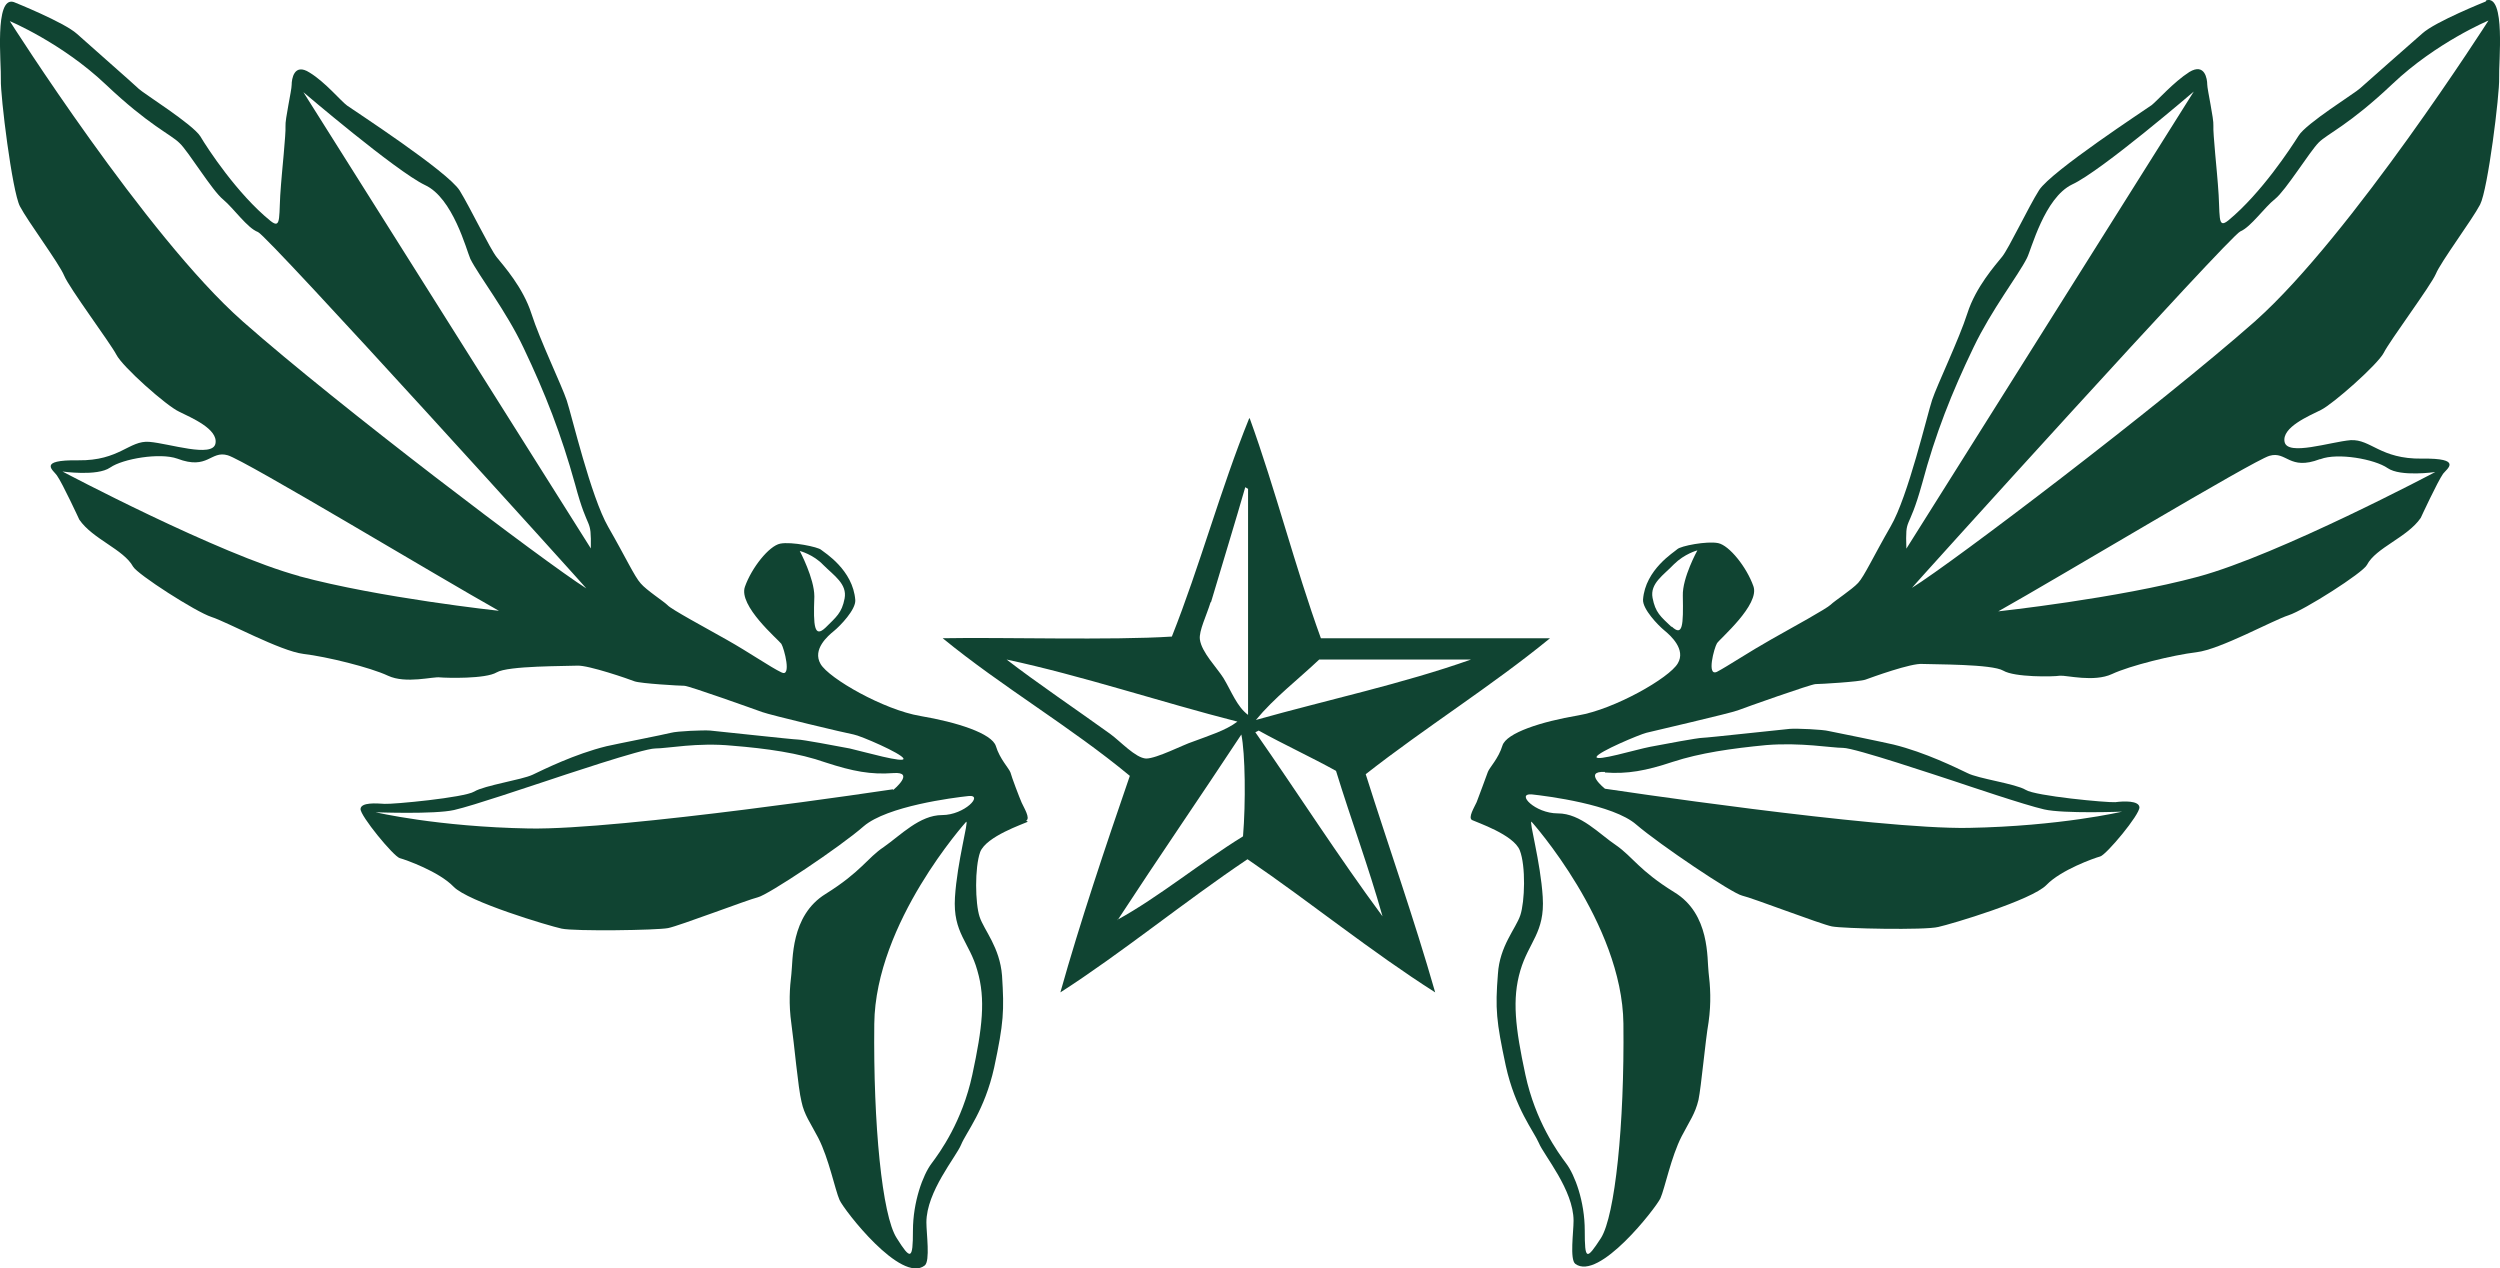 <?xml version="1.0" encoding="UTF-8"?> <svg xmlns="http://www.w3.org/2000/svg" fill="none" height="69" viewBox="0 0 136 69" width="136"><g fill="#104432"><path clip-rule="evenodd" d="m67.985 22.758c1.402 3.865 2.469 8.096 3.871 11.962h12.466c-3.2 2.618-6.766 4.84-10.027 7.396 1.25 3.957 2.621 7.822 3.779 11.87-3.535-2.252-6.736-4.87-10.21-7.244-3.444 2.313-6.858 5.113-10.18 7.244 1.067-3.805 2.469-7.974 3.779-11.779-3.231-2.679-6.949-4.84-10.18-7.487 3.139-.061 9.205.122 12.466-.091 1.524-3.835 2.652-8.035 4.206-11.87m-2.103 10.014c-.213.7-.64 1.552-.579 2.009.091.7.914 1.522 1.28 2.1.457.761.732 1.552 1.341 2.009v-12.297l-.152-.091c-.488 1.704-1.28 4.292-1.859 6.24zm-5.456 7.153c.549.396 1.372 1.309 1.951 1.339.579 0 2.042-.761 2.53-.913.884-.335 1.798-.609 2.438-1.096-4.176-1.065-8.443-2.496-12.557-3.378 1.615 1.248 3.779 2.709 5.639 4.048zm11.369-4.048c-1.158 1.096-2.438 2.07-3.444 3.287 3.901-1.096 8.016-1.978 11.704-3.287zm3.444 13.971c-.762-2.709-1.707-5.235-2.53-7.914-1.372-.761-2.835-1.431-4.206-2.192l-.183.091c2.316 3.318 4.511 6.757 6.919 10.014zm-14.416.183c2.225-1.218 4.511-3.105 6.827-4.535.152-1.826.122-4.505-.091-5.54-2.225 3.378-4.511 6.696-6.736 10.105z" fill-rule="evenodd"></path><path d="m135.221.082s-2.743 1.096-3.444 1.735c-.701.609-3.109 2.739-3.383 2.983-.244.243-2.957 1.918-3.353 2.587-.427.67-2.011 3.105-3.81 4.596-.64.517-.426-.243-.579-1.978-.03-.487-.274-2.8-.244-3.165.031-.365-.335-1.978-.335-2.252 0-.274-.122-1.187-.975-.67-.854.548-1.737 1.552-2.042 1.796-.336.243-5.456 3.592-6.127 4.626-.579.913-1.645 3.166-2.011 3.622-.366.457-1.433 1.644-1.89 3.074s-1.646 3.896-1.92 4.718-1.311 5.266-2.255 6.879c-.945 1.644-1.433 2.709-1.768 3.074-.335.365-1.28.974-1.494 1.187-.213.213-2.042 1.218-3.231 1.887-1.189.67-2.377 1.461-2.956 1.765-.579.274-.152-1.309 0-1.552s2.347-2.1 1.981-3.105c-.366-1.035-1.311-2.222-1.92-2.344-.61-.122-2.042.152-2.225.335-.152.152-1.737 1.096-1.859 2.739-.03.517.823 1.4 1.158 1.674.335.274 1.189 1.035.732 1.796-.457.791-3.444 2.496-5.425 2.831-1.981.335-3.901.944-4.115 1.644-.213.7-.701 1.187-.792 1.431-.091.243-.488 1.339-.61 1.644-.122.274-.488.852-.244.974.244.122 2.255.791 2.591 1.644.335.852.274 2.8.03 3.531-.244.731-1.128 1.674-1.219 3.196-.152 1.917-.091 2.557.427 4.992.518 2.344 1.524 3.561 1.798 4.2.274.67 1.89 2.557 1.89 4.231 0 .609-.213 2.1.091 2.344 1.28.974 4.389-3.044 4.633-3.561.244-.548.579-2.252 1.158-3.378.427-.822.732-1.218.914-1.978.152-.731.366-3.166.549-4.231.152-1.065.091-1.978 0-2.709-.091-.731.091-3.166-1.859-4.353-1.92-1.187-2.255-1.918-3.17-2.557-.914-.609-1.92-1.735-3.17-1.735s-2.286-1.096-1.433-1.035c.853.091 4.45.548 5.699 1.644 1.28 1.096 5.212 3.744 5.761 3.865.549.122 4.267 1.552 4.877 1.674.61.122 5.09.213 5.791.03.701-.152 5.09-1.461 5.883-2.283.792-.822 2.59-1.461 2.926-1.552.335-.091 2.164-2.283 2.133-2.679-.03-.365-.853-.335-1.31-.274-.458.03-4.359-.335-4.877-.67-.549-.335-2.591-.609-3.17-.913-.579-.274-2.286-1.126-4.023-1.552-.518-.122-3.17-.67-3.505-.731-.335-.091-1.768-.152-2.134-.122-.366.03-4.511.487-4.755.487-.244 0-2.042.335-2.834.487-.792.152-2.987.822-2.926.548.091-.274 2.347-1.218 2.713-1.309.366-.091 4.572-1.065 4.968-1.218s3.993-1.431 4.237-1.431c.244 0 2.378-.122 2.713-.243.335-.122 2.499-.913 3.109-.852.609.03 3.779 0 4.389.365.609.365 2.712.335 3.078.274.366-.03 1.859.365 2.835-.091.975-.457 3.322-1.035 4.602-1.187 1.28-.152 4.145-1.735 4.999-2.009.853-.274 4.053-2.313 4.267-2.739.487-.944 2.194-1.491 2.926-2.557 0 0 .914-1.978 1.219-2.405.213-.274 1.097-.852-1.158-.822-2.256.03-2.774-1.065-3.871-1.004-1.098.091-3.444.883-3.597.091-.152-.791 1.311-1.4 1.981-1.735.671-.335 3.079-2.465 3.414-3.105.335-.67 2.56-3.652 2.834-4.292.275-.67 1.982-2.952 2.408-3.774.427-.822 1.067-6.027 1.037-6.879-.031-.852.365-4.566-.701-4.231m-51.327 48.791c-.122-1.948-.762-4.17-.61-4.109 0 0 4.938 5.509 4.998 10.988.061 5.509-.457 10.44-1.219 11.657-.792 1.217-.884 1.217-.884-.396 0-1.613-.549-3.044-1.006-3.652-.457-.609-1.676-2.283-2.225-4.84-.549-2.557-.731-4.109-.274-5.661.457-1.552 1.341-2.07 1.219-3.987zm3.383-6.787c1.219.091 2.225-.091 3.688-.578 1.494-.487 3.2-.731 5.09-.913 1.89-.152 3.536.152 4.176.152.64 0 5.242 1.552 6.004 1.796.732.243 3.871 1.309 4.938 1.552s4.236.122 4.236.122-3.352.791-8.351.883c-4.998.091-19.781-2.131-19.781-2.131s-1.219-.974 0-.913zm3.627-7.914c-.61-.578-.884-.791-1.036-1.583-.152-.791.61-1.248 1.158-1.826.579-.578 1.28-.761 1.28-.761s-.823 1.491-.792 2.465c.03 1.613 0 2.252-.61 1.674zm13.624-7.792c.732-2.739 1.616-4.961 2.804-7.427.976-2.039 2.439-3.926 2.896-4.84.244-.457.945-3.287 2.469-4.018 1.585-.731 6.614-5.053 6.614-5.053l-15.636 24.867c-.061-1.857.091-.791.853-3.531zm21.671-1.339c.945-.365 2.956 0 3.657.487s2.591.213 2.591.213-8.504 4.505-12.893 5.692c-4.388 1.187-10.88 1.887-10.88 1.887 3.261-1.826 13.837-8.188 14.751-8.461.945-.274 1.067.822 2.743.183zm-3.536-7.518c-5.212 4.596-16.428 13.118-18.683 14.518-.061.03 17.281-19.145 17.86-19.388s1.311-1.309 1.89-1.765c.579-.457 1.89-2.587 2.377-3.074.488-.487 1.646-.944 4.024-3.196 2.377-2.252 5.212-3.439 5.212-3.439s-7.468 11.688-12.649 16.314z"></path><path d="m55.824 44.642c.244-.122-.122-.7-.244-.974s-.549-1.4-.61-1.644c-.091-.243-.579-.731-.792-1.431-.213-.7-2.134-1.309-4.115-1.644s-4.968-2.039-5.425-2.831.396-1.522.732-1.796 1.189-1.157 1.158-1.674c-.122-1.644-1.676-2.587-1.859-2.739-.152-.152-1.615-.457-2.225-.335-.61.122-1.554 1.309-1.92 2.344-.366 1.035 1.798 2.861 1.981 3.105.152.243.579 1.857 0 1.552-.579-.274-1.768-1.096-2.957-1.765-1.189-.67-3.048-1.674-3.231-1.887-.213-.213-1.158-.822-1.463-1.187-.335-.365-.823-1.431-1.768-3.074-.945-1.644-1.981-6.057-2.255-6.879s-1.463-3.287-1.92-4.718-1.524-2.618-1.89-3.074c-.366-.457-1.433-2.679-2.012-3.622-.64-1.035-5.791-4.383-6.126-4.626-.335-.243-1.189-1.278-2.042-1.796-.853-.548-.975.365-.975.67s-.366 1.887-.335 2.252c.03.365-.213 2.678-.244 3.165-.152 1.704.061 2.496-.579 1.978-1.798-1.461-3.414-3.926-3.81-4.596-.427-.67-3.109-2.344-3.353-2.587s-2.682-2.374-3.353-2.983c-.701-.639-3.444-1.735-3.444-1.735-1.067-.335-.671 3.348-.701 4.231-.03.852.61 6.057 1.036 6.879.427.822 2.134 3.105 2.408 3.774s2.499 3.652 2.835 4.292c.335.67 2.743 2.8 3.414 3.105.671.335 2.134.944 1.981 1.735s-2.499 0-3.597-.091c-1.097-.091-1.615 1.035-3.871 1.004s-1.341.548-1.158.822c.305.426 1.219 2.405 1.219 2.405.731 1.065 2.408 1.613 2.926 2.557.244.426 3.414 2.465 4.267 2.739s3.749 1.857 4.999 2.009c1.28.152 3.627.731 4.602 1.187.975.457 2.469.03 2.834.091.366.03 2.469.091 3.078-.274.61-.365 3.779-.335 4.389-.365s2.804.731 3.109.852c.335.122 2.469.243 2.713.243s3.81 1.278 4.237 1.431c.396.152 4.602 1.157 4.968 1.218.366.061 2.621 1.035 2.713 1.309.091.274-2.134-.365-2.926-.548-.792-.152-2.591-.487-2.835-.487-.244 0-4.389-.457-4.755-.487-.366-.03-1.798.03-2.134.122-.335.091-2.987.609-3.505.73-1.737.426-3.444 1.278-4.023 1.552-.579.274-2.621.578-3.17.913-.549.335-4.45.7-4.877.67-.457-.03-1.28-.091-1.311.274-.03.365 1.798 2.587 2.134 2.679.335.091 2.134.73 2.926 1.552.792.822 5.181 2.131 5.882 2.283s5.181.091 5.791-.03c.61-.122 4.359-1.552 4.877-1.674.549-.122 4.48-2.739 5.761-3.865 1.28-1.096 4.846-1.552 5.699-1.644s-.213 1.035-1.433 1.035c-1.219 0-2.255 1.096-3.17 1.735-.914.609-1.219 1.339-3.17 2.557-1.92 1.187-1.768 3.622-1.859 4.353-.091.731-.152 1.644 0 2.709s.366 3.5.549 4.231c.152.731.488 1.157.914 1.978.579 1.126.914 2.831 1.158 3.378.244.548 3.353 4.566 4.633 3.561.305-.243.091-1.735.091-2.344 0-1.674 1.615-3.561 1.89-4.231.274-.67 1.28-1.857 1.798-4.2.518-2.435.549-3.074.427-4.992-.122-1.552-.975-2.465-1.219-3.196-.244-.73-.274-2.678.03-3.531.335-.852 2.347-1.522 2.591-1.644m-39.622-13.362c-4.389-1.187-12.893-5.692-12.893-5.692s1.89.274 2.591-.213 2.713-.822 3.657-.487c1.676.639 1.798-.457 2.743-.183.945.274 11.491 6.635 14.752 8.461 0 0-6.492-.7-10.881-1.887zm-3.109-13.879c-5.212-4.596-12.649-16.314-12.649-16.314s2.835 1.187 5.212 3.439c2.377 2.252 3.536 2.709 4.023 3.196.488.457 1.768 2.587 2.377 3.074.579.487 1.31 1.552 1.89 1.765.579.243 17.922 19.419 17.861 19.388-2.255-1.431-13.472-9.922-18.683-14.518zm18.988 12.418-15.666-24.867s5.029 4.292 6.614 5.053c1.524.7 2.255 3.531 2.469 4.018.457.913 1.951 2.831 2.896 4.84 1.189 2.496 2.042 4.687 2.804 7.427.732 2.739.884 1.674.854 3.531zm12.13 2.557c0-.974-.792-2.465-.792-2.465s.732.183 1.28.761c.579.578 1.31 1.035 1.158 1.826-.152.791-.457 1.004-1.036 1.583-.61.578-.67-.061-.61-1.674zm4.267 10.501s-14.782 2.222-19.781 2.131-8.351-.883-8.351-.883 3.2.122 4.267-.122c1.067-.243 4.176-1.309 4.938-1.552.732-.243 5.334-1.796 6.004-1.796.671 0 2.286-.335 4.176-.152 1.89.152 3.627.396 5.09.913 1.493.487 2.469.67 3.688.578 1.219-.091 0 .913 0 .913zm4.602 9.862c.457 1.552.274 3.105-.274 5.661s-1.768 4.231-2.225 4.84c-.457.609-1.006 2.07-1.006 3.652 0 1.583-.122 1.613-.884.396-.792-1.218-1.28-6.179-1.219-11.657.061-5.509 4.999-10.988 4.999-10.988.152-.061-.488 2.161-.61 4.109-.122 1.948.792 2.435 1.219 3.987z"></path></g></svg> 